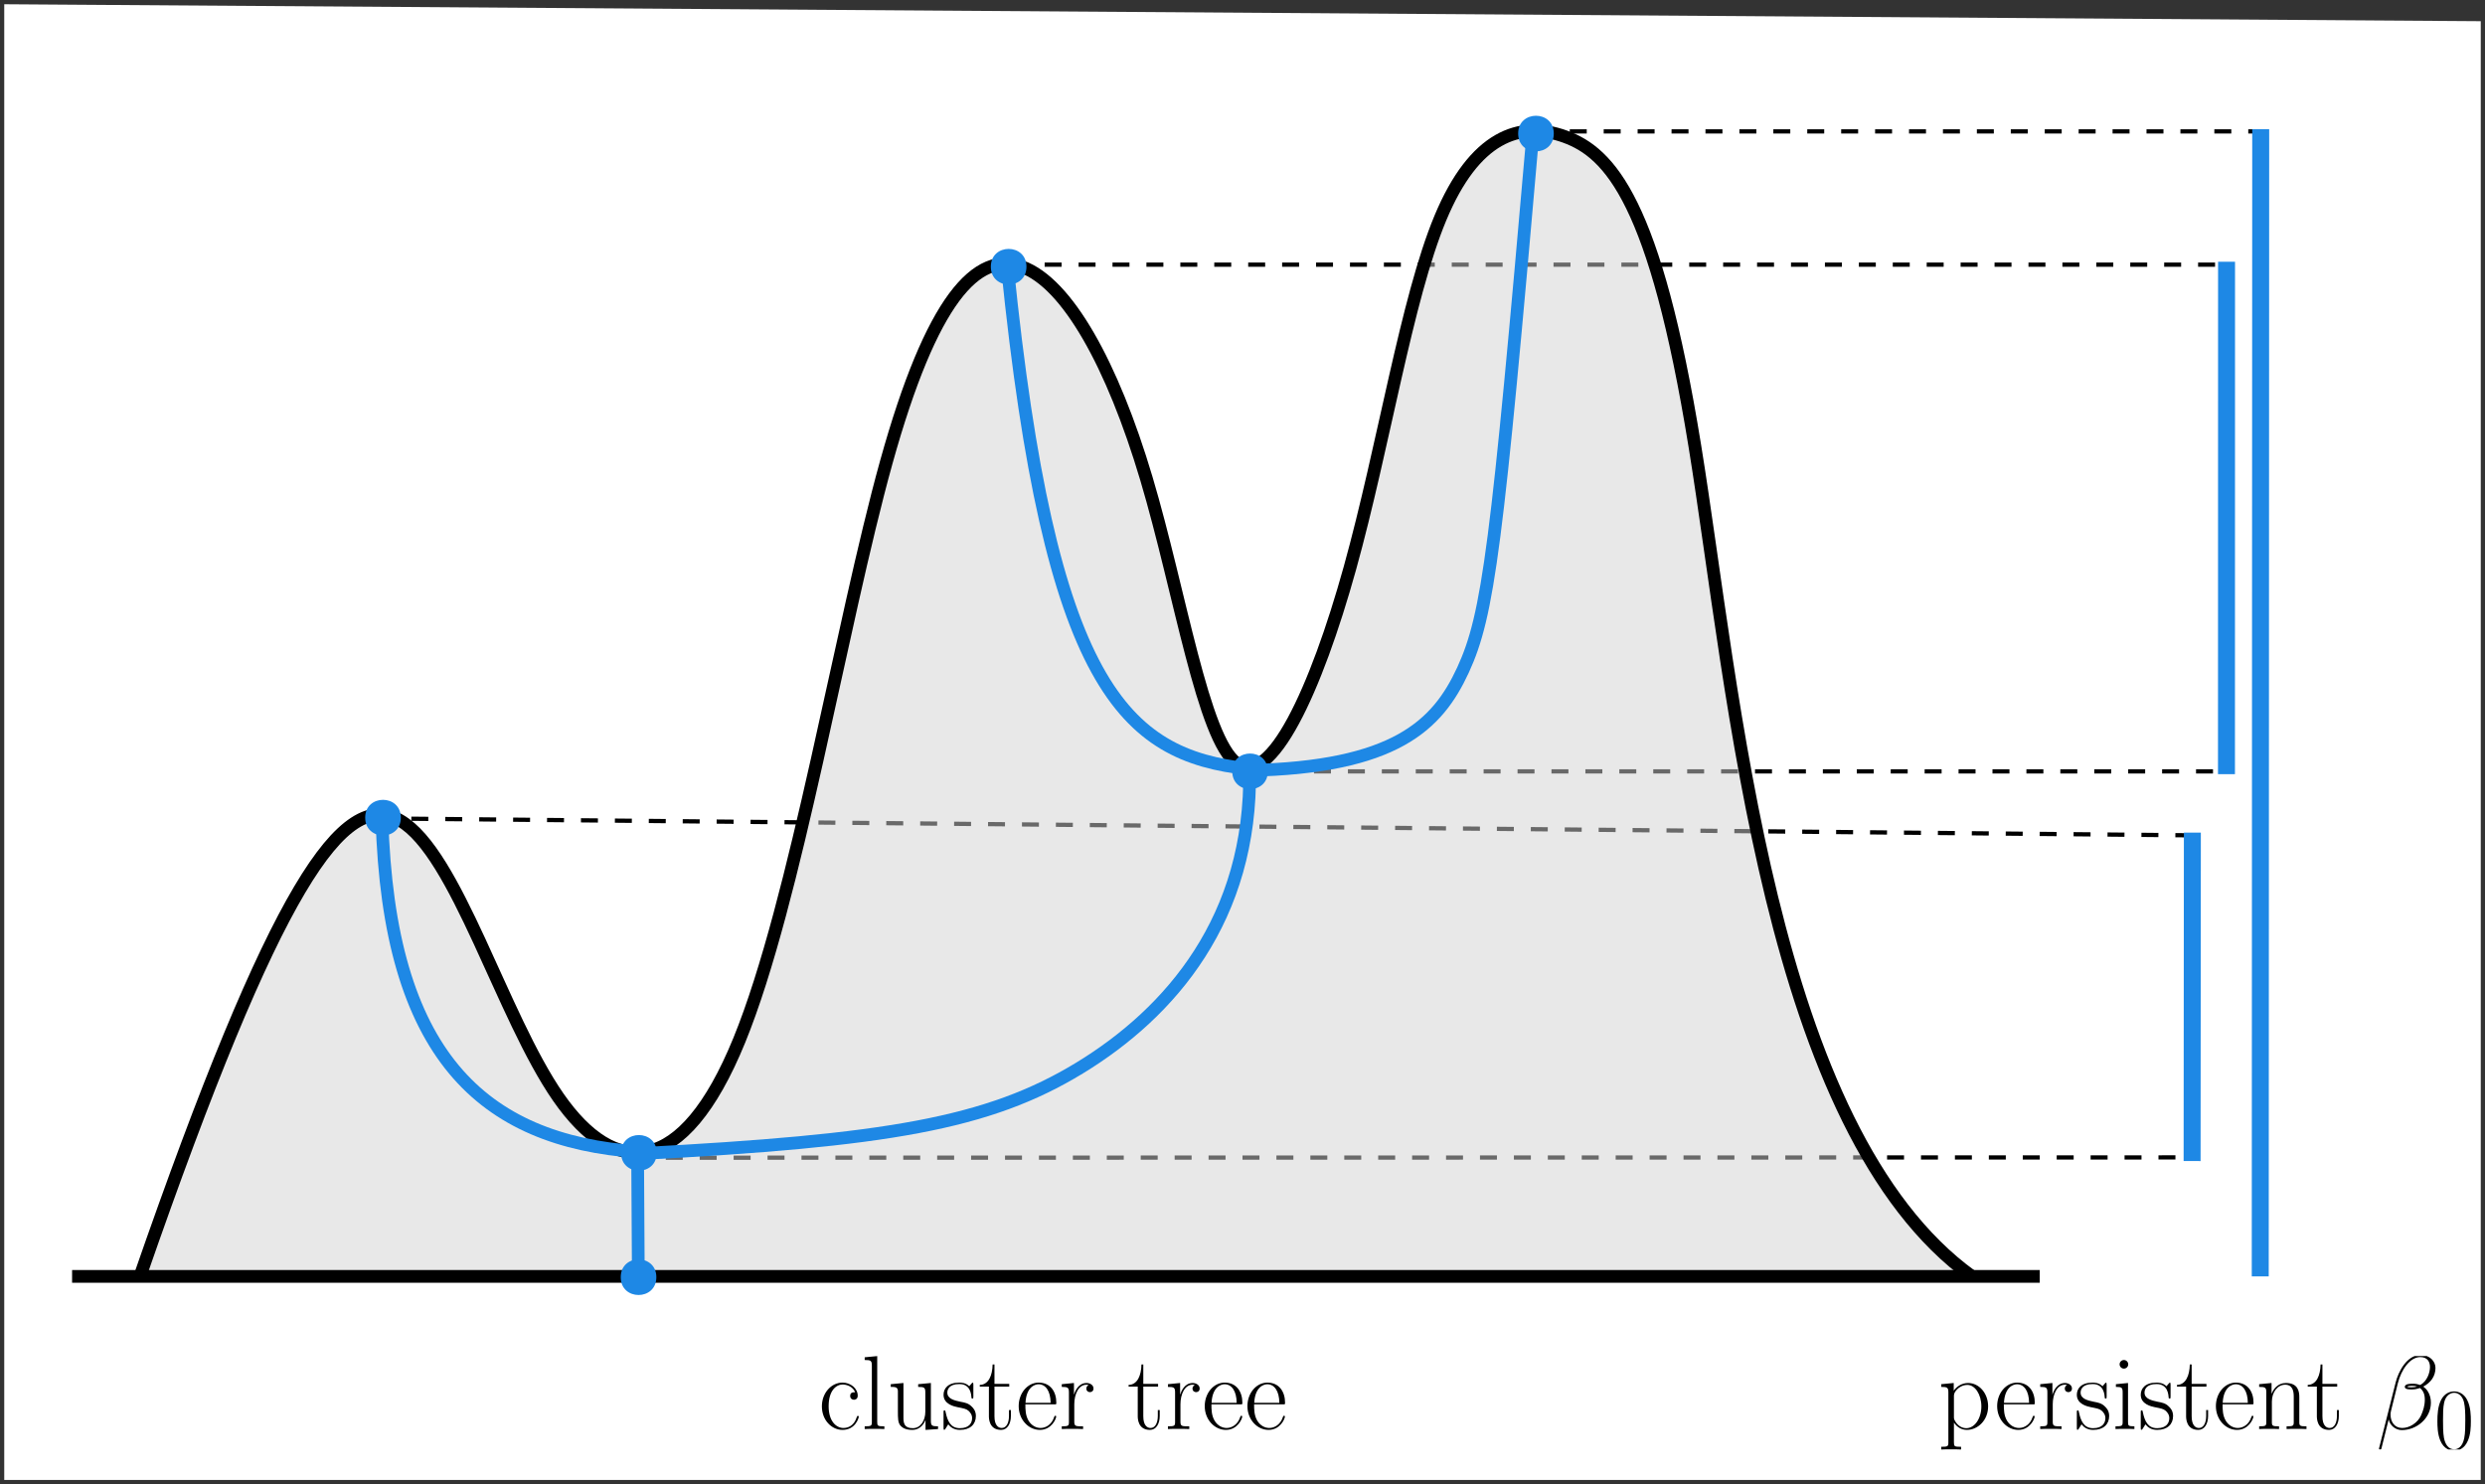 <?xml version="1.0" encoding="UTF-8"?>
<svg xmlns="http://www.w3.org/2000/svg" xmlns:xlink="http://www.w3.org/1999/xlink" width="586" height="350" viewBox="0 0 586 350">
<rect x="0" y="0" width="586" height="350" fill="#333333" stroke="none"/>
<defs>
<g>
<g id="glyph-0-0">
<path d="M 5.453 4.188 C 3.859 4.188 3.766 4.094 3.766 3.125 L 3.766 -1.516 C 4.484 -0.469 5.531 0.203 6.844 0.203 C 9.312 0.203 11.828 -1.984 11.828 -5.359 C 11.828 -8.469 9.672 -10.859 7.109 -10.859 C 5.625 -10.859 4.406 -10.031 3.719 -9.047 L 3.719 -10.859 L 0.766 -10.578 L 0.766 -9.938 C 2.234 -9.938 2.453 -9.781 2.453 -8.594 L 2.453 3.125 C 2.453 4.062 2.359 4.188 0.766 4.188 L 0.766 4.828 C 1.359 4.781 2.453 4.781 3.094 4.781 C 3.734 4.781 4.859 4.781 5.453 4.828 Z M 3.766 -7.781 C 3.766 -8.125 3.766 -8.656 4.734 -9.562 C 4.859 -9.672 5.703 -10.406 6.938 -10.406 C 8.75 -10.406 10.234 -8.156 10.234 -5.328 C 10.234 -2.5 8.656 -0.203 6.688 -0.203 C 5.797 -0.203 4.828 -0.625 4.094 -1.781 C 3.766 -2.328 3.766 -2.484 3.766 -2.875 Z M 3.766 -7.781 "/>
</g>
<g id="glyph-0-1">
<path d="M 9.438 -5.828 C 9.547 -5.922 9.547 -5.969 9.547 -6.219 C 9.547 -8.75 8.203 -10.953 5.375 -10.953 C 2.75 -10.953 0.672 -8.453 0.672 -5.406 C 0.672 -2.188 3.016 0.203 5.656 0.203 C 8.422 0.203 9.516 -2.422 9.516 -2.953 C 9.516 -3.125 9.375 -3.125 9.312 -3.125 C 9.141 -3.125 9.125 -3.078 9.016 -2.781 C 8.469 -1.094 7.109 -0.25 5.828 -0.25 C 4.766 -0.25 3.688 -0.844 3.016 -1.938 C 2.25 -3.203 2.25 -4.656 2.25 -5.828 Z M 2.281 -6.188 C 2.453 -9.766 4.359 -10.562 5.359 -10.562 C 7.031 -10.562 8.172 -8.969 8.203 -6.188 Z M 2.281 -6.188 "/>
</g>
<g id="glyph-0-2">
<path d="M 3.719 -5.844 C 3.719 -8.234 4.734 -10.453 6.594 -10.453 C 6.766 -10.453 6.938 -10.438 7.109 -10.359 C 7.109 -10.359 6.562 -10.188 6.562 -9.547 C 6.562 -8.953 7.031 -8.703 7.406 -8.703 C 7.703 -8.703 8.25 -8.875 8.25 -9.562 C 8.25 -10.359 7.453 -10.859 6.609 -10.859 C 4.734 -10.859 3.922 -9.016 3.672 -8.156 L 3.641 -8.156 L 3.641 -10.859 L 0.766 -10.578 L 0.766 -9.938 C 2.234 -9.938 2.453 -9.781 2.453 -8.594 L 2.453 -1.703 C 2.453 -0.766 2.359 -0.641 0.766 -0.641 L 0.766 0 C 1.359 -0.047 2.5 -0.047 3.141 -0.047 C 3.859 -0.047 5.125 -0.047 5.797 0 L 5.797 -0.641 C 4.016 -0.641 3.719 -0.641 3.719 -1.766 Z M 3.719 -5.844 "/>
</g>
<g id="glyph-0-3">
<path d="M 7.656 -10.453 C 7.656 -10.906 7.625 -10.922 7.484 -10.922 C 7.391 -10.922 7.359 -10.906 7.062 -10.531 C 6.984 -10.438 6.766 -10.188 6.688 -10.094 C 5.891 -10.922 4.781 -10.953 4.359 -10.953 C 1.609 -10.953 0.625 -9.516 0.625 -8.078 C 0.625 -5.844 3.141 -5.328 3.859 -5.172 C 5.422 -4.859 5.969 -4.766 6.5 -4.312 C 6.812 -4.016 7.359 -3.469 7.359 -2.578 C 7.359 -1.531 6.766 -0.203 4.484 -0.203 C 2.328 -0.203 1.562 -1.828 1.109 -4.016 C 1.047 -4.359 1.047 -4.391 0.844 -4.391 C 0.641 -4.391 0.625 -4.359 0.625 -3.859 L 0.625 -0.297 C 0.625 0.156 0.641 0.172 0.797 0.172 C 0.922 0.172 0.938 0.156 1.062 -0.047 C 1.219 -0.266 1.594 -0.875 1.734 -1.109 C 2.234 -0.453 3.094 0.203 4.484 0.203 C 6.938 0.203 8.25 -1.141 8.25 -3.078 C 8.25 -4.344 7.578 -5 7.266 -5.297 C 6.516 -6.078 5.656 -6.25 4.609 -6.438 C 3.25 -6.734 1.516 -7.094 1.516 -8.594 C 1.516 -9.25 1.859 -10.609 4.359 -10.609 C 7.016 -10.609 7.156 -8.125 7.219 -7.328 C 7.234 -7.219 7.359 -7.188 7.438 -7.188 C 7.656 -7.188 7.656 -7.266 7.656 -7.688 Z M 7.656 -10.453 "/>
</g>
<g id="glyph-0-4">
<path d="M 3.844 -15.266 C 3.844 -15.812 3.391 -16.281 2.828 -16.281 C 2.281 -16.281 1.812 -15.828 1.812 -15.266 C 1.812 -14.719 2.25 -14.25 2.828 -14.25 C 3.375 -14.25 3.844 -14.688 3.844 -15.266 Z M 0.938 -10.578 L 0.938 -9.938 C 2.328 -9.938 2.531 -9.781 2.531 -8.594 L 2.531 -1.703 C 2.531 -0.766 2.422 -0.641 0.844 -0.641 L 0.844 0 C 1.438 -0.047 2.5 -0.047 3.125 -0.047 C 3.719 -0.047 4.734 -0.047 5.297 0 L 5.297 -0.641 C 3.844 -0.641 3.797 -0.797 3.797 -1.688 L 3.797 -10.859 Z M 0.938 -10.578 "/>
</g>
<g id="glyph-0-5">
<path d="M 3.734 -10.016 L 7.219 -10.016 L 7.219 -10.656 L 3.734 -10.656 L 3.734 -15.234 L 3.297 -15.234 C 3.25 -12.688 2.375 -10.453 0.266 -10.406 L 0.266 -10.016 L 2.422 -10.016 L 2.422 -3.047 C 2.422 -2.578 2.422 0.203 5.297 0.203 C 6.766 0.203 7.609 -1.234 7.609 -3.078 L 7.609 -4.484 L 7.156 -4.484 L 7.156 -3.094 C 7.156 -1.391 6.5 -0.25 5.453 -0.25 C 4.734 -0.25 3.734 -0.75 3.734 -3 Z M 3.734 -10.016 "/>
</g>
<g id="glyph-0-6">
<path d="M 10.281 -7.531 C 10.281 -8.797 10.031 -10.859 7.109 -10.859 C 5.156 -10.859 4.141 -9.344 3.766 -8.344 L 3.734 -8.344 L 3.734 -10.859 L 0.812 -10.578 L 0.812 -9.938 C 2.281 -9.938 2.5 -9.781 2.5 -8.594 L 2.5 -1.703 C 2.5 -0.766 2.406 -0.641 0.812 -0.641 L 0.812 0 C 1.406 -0.047 2.5 -0.047 3.141 -0.047 C 3.797 -0.047 4.906 -0.047 5.5 0 L 5.5 -0.641 C 3.922 -0.641 3.812 -0.75 3.812 -1.703 L 3.812 -6.469 C 3.812 -8.75 5.203 -10.453 6.938 -10.453 C 8.766 -10.453 8.969 -8.828 8.969 -7.625 L 8.969 -1.703 C 8.969 -0.766 8.875 -0.641 7.281 -0.641 L 7.281 0 C 7.875 -0.047 8.969 -0.047 9.609 -0.047 C 10.266 -0.047 11.375 -0.047 11.969 0 L 11.969 -0.641 C 10.391 -0.641 10.281 -0.75 10.281 -1.703 Z M 10.281 -7.531 "/>
</g>
<g id="glyph-0-7">
<path d="M 8.656 -8.672 C 8.172 -8.672 7.484 -8.672 7.484 -7.812 C 7.484 -7.109 8.047 -6.906 8.375 -6.906 C 8.547 -6.906 9.266 -6.984 9.266 -7.859 C 9.266 -9.609 7.578 -10.953 5.672 -10.953 C 3.047 -10.953 0.812 -8.531 0.812 -5.359 C 0.812 -2.062 3.141 0.203 5.672 0.203 C 8.75 0.203 9.516 -2.656 9.516 -2.922 C 9.516 -3.016 9.484 -3.094 9.312 -3.094 C 9.141 -3.094 9.125 -3.078 9.016 -2.75 C 8.375 -0.75 6.969 -0.25 5.891 -0.25 C 4.312 -0.25 2.406 -1.703 2.406 -5.375 C 2.406 -9.141 4.234 -10.5 5.703 -10.5 C 6.672 -10.5 8.109 -10.031 8.656 -8.672 Z M 8.656 -8.672 "/>
</g>
<g id="glyph-0-8">
<path d="M 3.797 -17.203 L 0.844 -16.922 L 0.844 -16.281 C 2.297 -16.281 2.531 -16.125 2.531 -14.938 L 2.531 -1.703 C 2.531 -0.766 2.422 -0.641 0.844 -0.641 L 0.844 0 C 1.438 -0.047 2.531 -0.047 3.141 -0.047 C 3.797 -0.047 4.875 -0.047 5.484 0 L 5.484 -0.641 C 3.891 -0.641 3.797 -0.75 3.797 -1.703 Z M 3.797 -17.203 "/>
</g>
<g id="glyph-0-9">
<path d="M 7.281 -10.578 L 7.281 -9.938 C 8.75 -9.938 8.969 -9.781 8.969 -8.594 L 8.969 -4.094 C 8.969 -2 7.859 -0.203 6.016 -0.203 C 3.984 -0.203 3.812 -1.406 3.812 -2.703 L 3.812 -10.859 L 0.812 -10.578 L 0.812 -9.938 C 1.812 -9.938 2.484 -9.938 2.5 -8.953 L 2.5 -4.188 C 2.5 -2.531 2.5 -1.469 3.141 -0.766 C 3.469 -0.453 4.094 0.203 5.875 0.203 C 7.984 0.203 8.797 -1.594 9 -2.109 L 9.016 -2.109 L 9.016 0.203 L 11.969 0 L 11.969 -0.641 C 10.5 -0.641 10.281 -0.797 10.281 -1.984 L 10.281 -10.859 Z M 7.281 -10.578 "/>
</g>
<g id="glyph-1-0">
<path d="M 14.031 -14.422 C 14.031 -15.906 12.766 -17.469 10.5 -17.469 C 7.312 -17.469 5.281 -13.562 4.641 -10.984 L 0.719 4.562 C 0.672 4.766 0.812 4.812 0.938 4.812 C 1.109 4.812 1.234 4.781 1.266 4.656 L 3 -2.281 C 3.25 -0.891 4.609 0.25 6.078 0.25 C 9.609 0.25 12.953 -2.531 12.953 -6.219 C 12.953 -7.156 12.734 -8.109 12.219 -8.891 C 11.922 -9.375 11.547 -9.719 11.156 -10.016 C 12.938 -10.953 14.031 -12.469 14.031 -14.422 Z M 9.719 -10.031 C 9.312 -9.891 8.922 -9.844 8.453 -9.844 C 8.109 -9.844 7.781 -9.812 7.328 -9.969 C 7.578 -10.141 7.953 -10.188 8.469 -10.188 C 8.922 -10.188 9.375 -10.141 9.719 -10.031 Z M 12.734 -14.641 C 12.734 -13.281 12.062 -11.297 10.453 -10.391 C 9.984 -10.562 9.344 -10.688 8.797 -10.688 C 8.281 -10.688 6.797 -10.734 6.797 -9.938 C 6.797 -9.266 8.156 -9.344 8.578 -9.344 C 9.219 -9.344 9.781 -9.484 10.391 -9.672 C 11.172 -9.016 11.516 -8.172 11.516 -6.938 C 11.516 -5.5 11.125 -4.344 10.656 -3.266 C 9.844 -1.438 7.906 -0.25 6.188 -0.25 C 4.391 -0.25 3.438 -1.688 3.438 -3.375 C 3.438 -3.594 3.438 -3.922 3.547 -4.281 L 5.156 -10.797 C 5.969 -14.047 8.047 -16.969 10.453 -16.969 C 12.234 -16.969 12.734 -15.734 12.734 -14.641 Z M 12.734 -14.641 "/>
</g>
<g id="glyph-2-0">
<path d="M 8.672 -6.625 C 8.672 -7.891 8.656 -10.031 7.781 -11.688 C 7.016 -13.141 5.797 -13.656 4.734 -13.656 C 3.734 -13.656 2.484 -13.203 1.688 -11.719 C 0.875 -10.156 0.781 -8.234 0.781 -6.625 C 0.781 -5.453 0.812 -3.656 1.453 -2.094 C 2.328 0.047 3.922 0.328 4.734 0.328 C 5.688 0.328 7.125 -0.062 7.969 -2.031 C 8.594 -3.453 8.672 -5.125 8.672 -6.625 Z M 4.734 0 C 3.406 0 2.625 -1.141 2.328 -2.703 C 2.109 -3.922 2.109 -5.703 2.109 -6.859 C 2.109 -8.453 2.109 -9.766 2.375 -11.031 C 2.766 -12.781 3.922 -13.328 4.734 -13.328 C 5.578 -13.328 6.672 -12.766 7.062 -11.078 C 7.328 -9.891 7.359 -8.516 7.359 -6.859 C 7.359 -5.516 7.359 -3.859 7.109 -2.641 C 6.672 -0.391 5.453 0 4.734 0 Z M 4.734 0 "/>
</g>
<g id="glyph-3-0">
<path d="M 5.453 4.188 C 3.859 4.188 3.766 4.094 3.766 3.125 L 3.766 -1.516 C 4.484 -0.469 5.531 0.203 6.844 0.203 C 9.312 0.203 11.828 -1.984 11.828 -5.359 C 11.828 -8.469 9.672 -10.859 7.109 -10.859 C 5.625 -10.859 4.406 -10.031 3.719 -9.047 L 3.719 -10.859 L 0.766 -10.578 L 0.766 -9.938 C 2.234 -9.938 2.453 -9.781 2.453 -8.594 L 2.453 3.125 C 2.453 4.062 2.359 4.188 0.766 4.188 L 0.766 4.828 C 1.359 4.781 2.453 4.781 3.094 4.781 C 3.734 4.781 4.859 4.781 5.453 4.828 Z M 3.766 -7.781 C 3.766 -8.125 3.766 -8.656 4.734 -9.562 C 4.859 -9.672 5.703 -10.406 6.938 -10.406 C 8.75 -10.406 10.234 -8.156 10.234 -5.328 C 10.234 -2.5 8.656 -0.203 6.688 -0.203 C 5.797 -0.203 4.828 -0.625 4.094 -1.781 C 3.766 -2.328 3.766 -2.484 3.766 -2.875 Z M 3.766 -7.781 "/>
</g>
</g>
<clipPath id="clip-0">
<path clip-rule="nonzero" d="M 457 320 L 552 320 L 552 341.82 L 457 341.82 Z M 457 320 "/>
</clipPath>
<clipPath id="clip-1">
<path clip-rule="nonzero" d="M 560 319.785 L 575 319.785 L 575 341.82 L 560 341.82 Z M 560 319.785 "/>
</clipPath>
<clipPath id="clip-2">
<path clip-rule="nonzero" d="M 574 328 L 583 328 L 583 341.82 L 574 341.82 Z M 574 328 "/>
</clipPath>
<clipPath id="clip-3">
<path clip-rule="nonzero" d="M 193 319.785 L 304 319.785 L 304 338 L 193 338 Z M 193 319.785 "/>
</clipPath>
<clipPath id="clip-4">
<path clip-rule="nonzero" d="M 311 326 L 323 326 L 323 341.82 L 311 341.82 Z M 311 326 "/>
</clipPath>
</defs>
<path fill-rule="evenodd" fill="rgb(100%, 100%, 100%)" fill-opacity="1" d="M 1 1 L 1 349 L 585 349 L 585 5 Z M 1 1 "/>
<path fill="none" stroke-width="1" stroke-linecap="butt" stroke-linejoin="round" stroke="rgb(0%, 0%, 0%)" stroke-opacity="1" stroke-dasharray="4" stroke-miterlimit="10" d="M 237.344 734.582 L 525.344 734.582 " transform="matrix(1, 0, 0, -1, 1, 797)"/>
<path fill="none" stroke-width="1" stroke-linecap="butt" stroke-linejoin="round" stroke="rgb(0%, 0%, 0%)" stroke-opacity="1" stroke-dasharray="4" stroke-miterlimit="10" d="M 361.176 766.016 L 533.176 766.016 " transform="matrix(1, 0, 0, -1, 1, 797)"/>
<path fill="none" stroke-width="1" stroke-linecap="butt" stroke-linejoin="round" stroke="rgb(0%, 0%, 0%)" stroke-opacity="1" stroke-dasharray="4" stroke-miterlimit="10" d="M 292.859 615.086 L 524.859 615.086 " transform="matrix(1, 0, 0, -1, 1, 797)"/>
<path fill="none" stroke-width="1" stroke-linecap="butt" stroke-linejoin="round" stroke="rgb(0%, 0%, 0%)" stroke-opacity="1" stroke-dasharray="4" stroke-miterlimit="10" d="M 88 604 L 517.605 599.996 " transform="matrix(1, 0, 0, -1, 1, 797)"/>
<path fill="none" stroke-width="1" stroke-linecap="butt" stroke-linejoin="round" stroke="rgb(0%, 0%, 0%)" stroke-opacity="1" stroke-dasharray="4" stroke-miterlimit="10" d="M 148 523.988 L 516.355 524.059 " transform="matrix(1, 0, 0, -1, 1, 797)"/>
<path fill-rule="evenodd" fill="rgb(82.7%, 82.7%, 82.7%)" fill-opacity="0.5" stroke-width="3" stroke-linecap="butt" stroke-linejoin="round" stroke="rgb(0%, 0%, 0%)" stroke-opacity="1" stroke-miterlimit="10" d="M 32 496 C 64 588.16 80 611.199 93.332 603.52 C 106.668 595.84 117.332 557.441 130.668 538.238 C 144 519.039 160 519.039 173.332 551.68 C 186.668 584.32 197.332 649.602 208 688 C 218.668 726.398 229.332 737.922 240 734.078 C 250.668 730.238 261.332 711.039 269.332 684.16 C 277.332 657.281 282.668 622.719 290.668 616.961 C 298.668 611.199 309.332 634.238 317.332 663.039 C 325.332 691.84 330.668 726.398 338.668 745.602 C 346.668 764.801 357.332 768.641 368 764.801 C 378.668 760.961 389.332 749.441 398.668 691.84 C 408 634.238 416 530.559 464 496 " transform="matrix(1, 0, 0, -1, 1, 797)"/>
<path fill="none" stroke-width="3" stroke-linecap="butt" stroke-linejoin="round" stroke="rgb(0%, 0%, 0%)" stroke-opacity="1" stroke-miterlimit="10" d="M 16 496 L 480 496 " transform="matrix(1, 0, 0, -1, 1, 797)"/>
<path fill="none" stroke-width="3" stroke-linecap="butt" stroke-linejoin="round" stroke="rgb(11.8%, 53.3%, 89.8%)" stroke-opacity="1" stroke-miterlimit="10" d="M 236.535 734.285 C 246.562 635.387 263.984 618.875 293.402 615.688 " transform="matrix(1, 0, 0, -1, 1, 797)"/>
<path fill="none" stroke-width="3" stroke-linecap="butt" stroke-linejoin="round" stroke="rgb(11.8%, 53.3%, 89.8%)" stroke-opacity="1" stroke-miterlimit="10" d="M 360.527 765.977 C 352 668 350 652 344 639 C 338 626 328 616 293.336 615.312 " transform="matrix(1, 0, 0, -1, 1, 797)"/>
<path fill="none" stroke-width="3" stroke-linecap="butt" stroke-linejoin="round" stroke="rgb(11.8%, 53.3%, 89.8%)" stroke-opacity="1" stroke-miterlimit="10" d="M 89.066 604.016 C 90.656 548.398 112.578 527.953 149.512 525.383 " transform="matrix(1, 0, 0, -1, 1, 797)"/>
<path fill="none" stroke-width="3" stroke-linecap="butt" stroke-linejoin="round" stroke="rgb(11.8%, 53.3%, 89.8%)" stroke-opacity="1" stroke-miterlimit="10" d="M 293.676 615.453 C 294.23 580.5 275.117 558.25 253.559 545.125 C 232 532 208 528 149.75 524.953 " transform="matrix(1, 0, 0, -1, 1, 797)"/>
<path fill="none" stroke-width="3" stroke-linecap="butt" stroke-linejoin="round" stroke="rgb(11.8%, 53.3%, 89.8%)" stroke-opacity="1" stroke-miterlimit="10" d="M 149.355 525.238 L 149.527 495.98 " transform="matrix(1, 0, 0, -1, 1, 797)"/>
<path fill-rule="evenodd" fill="rgb(11.8%, 53.3%, 89.8%)" fill-opacity="1" d="M 94.52 192.816 C 94.52 187.215 86.117 187.215 86.117 192.816 C 86.117 198.414 94.52 198.414 94.52 192.816 Z M 94.52 192.816 "/>
<path fill-rule="evenodd" fill="rgb(11.8%, 53.3%, 89.8%)" fill-opacity="1" d="M 242.055 62.895 C 242.055 57.297 233.656 57.297 233.656 62.895 C 233.656 68.496 242.055 68.496 242.055 62.895 Z M 242.055 62.895 "/>
<path fill-rule="evenodd" fill="rgb(11.8%, 53.3%, 89.8%)" fill-opacity="1" d="M 366.406 31.496 C 366.406 25.895 358.004 25.895 358.004 31.496 C 358.004 37.098 366.406 37.098 366.406 31.496 Z M 366.406 31.496 "/>
<path fill-rule="evenodd" fill="rgb(11.8%, 53.3%, 89.8%)" fill-opacity="1" d="M 298.98 181.895 C 298.98 176.297 290.582 176.297 290.582 181.895 C 290.582 187.496 298.98 187.496 298.98 181.895 Z M 298.98 181.895 "/>
<path fill-rule="evenodd" fill="rgb(11.8%, 53.3%, 89.8%)" fill-opacity="1" d="M 154.859 271.871 C 154.859 266.27 146.461 266.27 146.461 271.871 C 146.461 277.469 154.859 277.469 154.859 271.871 Z M 154.859 271.871 "/>
<path fill-rule="evenodd" fill="rgb(11.8%, 53.3%, 89.8%)" fill-opacity="1" d="M 154.777 301.191 C 154.777 295.59 146.379 295.59 146.379 301.191 C 146.379 306.789 154.777 306.789 154.777 301.191 Z M 154.777 301.191 "/>
<path fill="none" stroke-width="4" stroke-linecap="butt" stroke-linejoin="round" stroke="rgb(11.8%, 53.3%, 89.8%)" stroke-opacity="1" stroke-miterlimit="10" d="M 532.109 766.531 L 532 496 " transform="matrix(1, 0, 0, -1, 1, 797)"/>
<path fill="none" stroke-width="4" stroke-linecap="butt" stroke-linejoin="round" stroke="rgb(11.8%, 53.3%, 89.8%)" stroke-opacity="1" stroke-miterlimit="10" d="M 524.055 735.281 L 524.035 614.438 " transform="matrix(1, 0, 0, -1, 1, 797)"/>
<path fill="none" stroke-width="4" stroke-linecap="butt" stroke-linejoin="round" stroke="rgb(11.8%, 53.3%, 89.8%)" stroke-opacity="1" stroke-miterlimit="10" d="M 515.992 600.645 L 515.93 523.199 " transform="matrix(1, 0, 0, -1, 1, 797)"/>
<g clip-path="url(#clip-0)">
<g fill="rgb(0%, 0%, 0%)" fill-opacity="1">
<use xlink:href="#glyph-0-0" x="457" y="336.999"/>
<use xlink:href="#glyph-0-1" x="470.286" y="336.999"/>
<use xlink:href="#glyph-0-2" x="480.349" y="336.999"/>
<use xlink:href="#glyph-0-3" x="489.124" y="336.999"/>
<use xlink:href="#glyph-0-4" x="498.023" y="336.999"/>
<use xlink:href="#glyph-0-3" x="504.195" y="336.999"/>
<use xlink:href="#glyph-0-5" x="513.093" y="336.999"/>
<use xlink:href="#glyph-0-1" x="521.868" y="336.999"/>
<use xlink:href="#glyph-0-6" x="531.931" y="336.999"/>
<use xlink:href="#glyph-0-5" x="543.928" y="336.999"/>
</g>
</g>
<g clip-path="url(#clip-1)">
<g fill="rgb(0%, 0%, 0%)" fill-opacity="1">
<use xlink:href="#glyph-1-0" x="560.29" y="336.999"/>
</g>
</g>
<g clip-path="url(#clip-2)">
<g fill="rgb(0%, 0%, 0%)" fill-opacity="1">
<use xlink:href="#glyph-2-0" x="573.992" y="341.78"/>
</g>
</g>
<g clip-path="url(#clip-3)">
<g fill="rgb(0%, 0%, 0%)" fill-opacity="1">
<use xlink:href="#glyph-0-7" x="193" y="336.999"/>
<use xlink:href="#glyph-0-8" x="203.064" y="336.999"/>
<use xlink:href="#glyph-0-9" x="209.236" y="336.999"/>
<use xlink:href="#glyph-0-3" x="221.877" y="336.999"/>
<use xlink:href="#glyph-0-5" x="230.776" y="336.999"/>
<use xlink:href="#glyph-0-1" x="239.55" y="336.999"/>
<use xlink:href="#glyph-0-2" x="249.614" y="336.999"/>
<use xlink:href="#glyph-0-5" x="265.874" y="336.999"/>
<use xlink:href="#glyph-0-2" x="274.649" y="336.999"/>
<use xlink:href="#glyph-0-1" x="283.423" y="336.999"/>
<use xlink:href="#glyph-0-1" x="293.487" y="336.999"/>
</g>
</g>
<g clip-path="url(#clip-4)">
<g fill="rgb(100%, 100%, 100%)" fill-opacity="1">
<use xlink:href="#glyph-3-0" x="311.036" y="336.999"/>
</g>
</g>
</svg>
